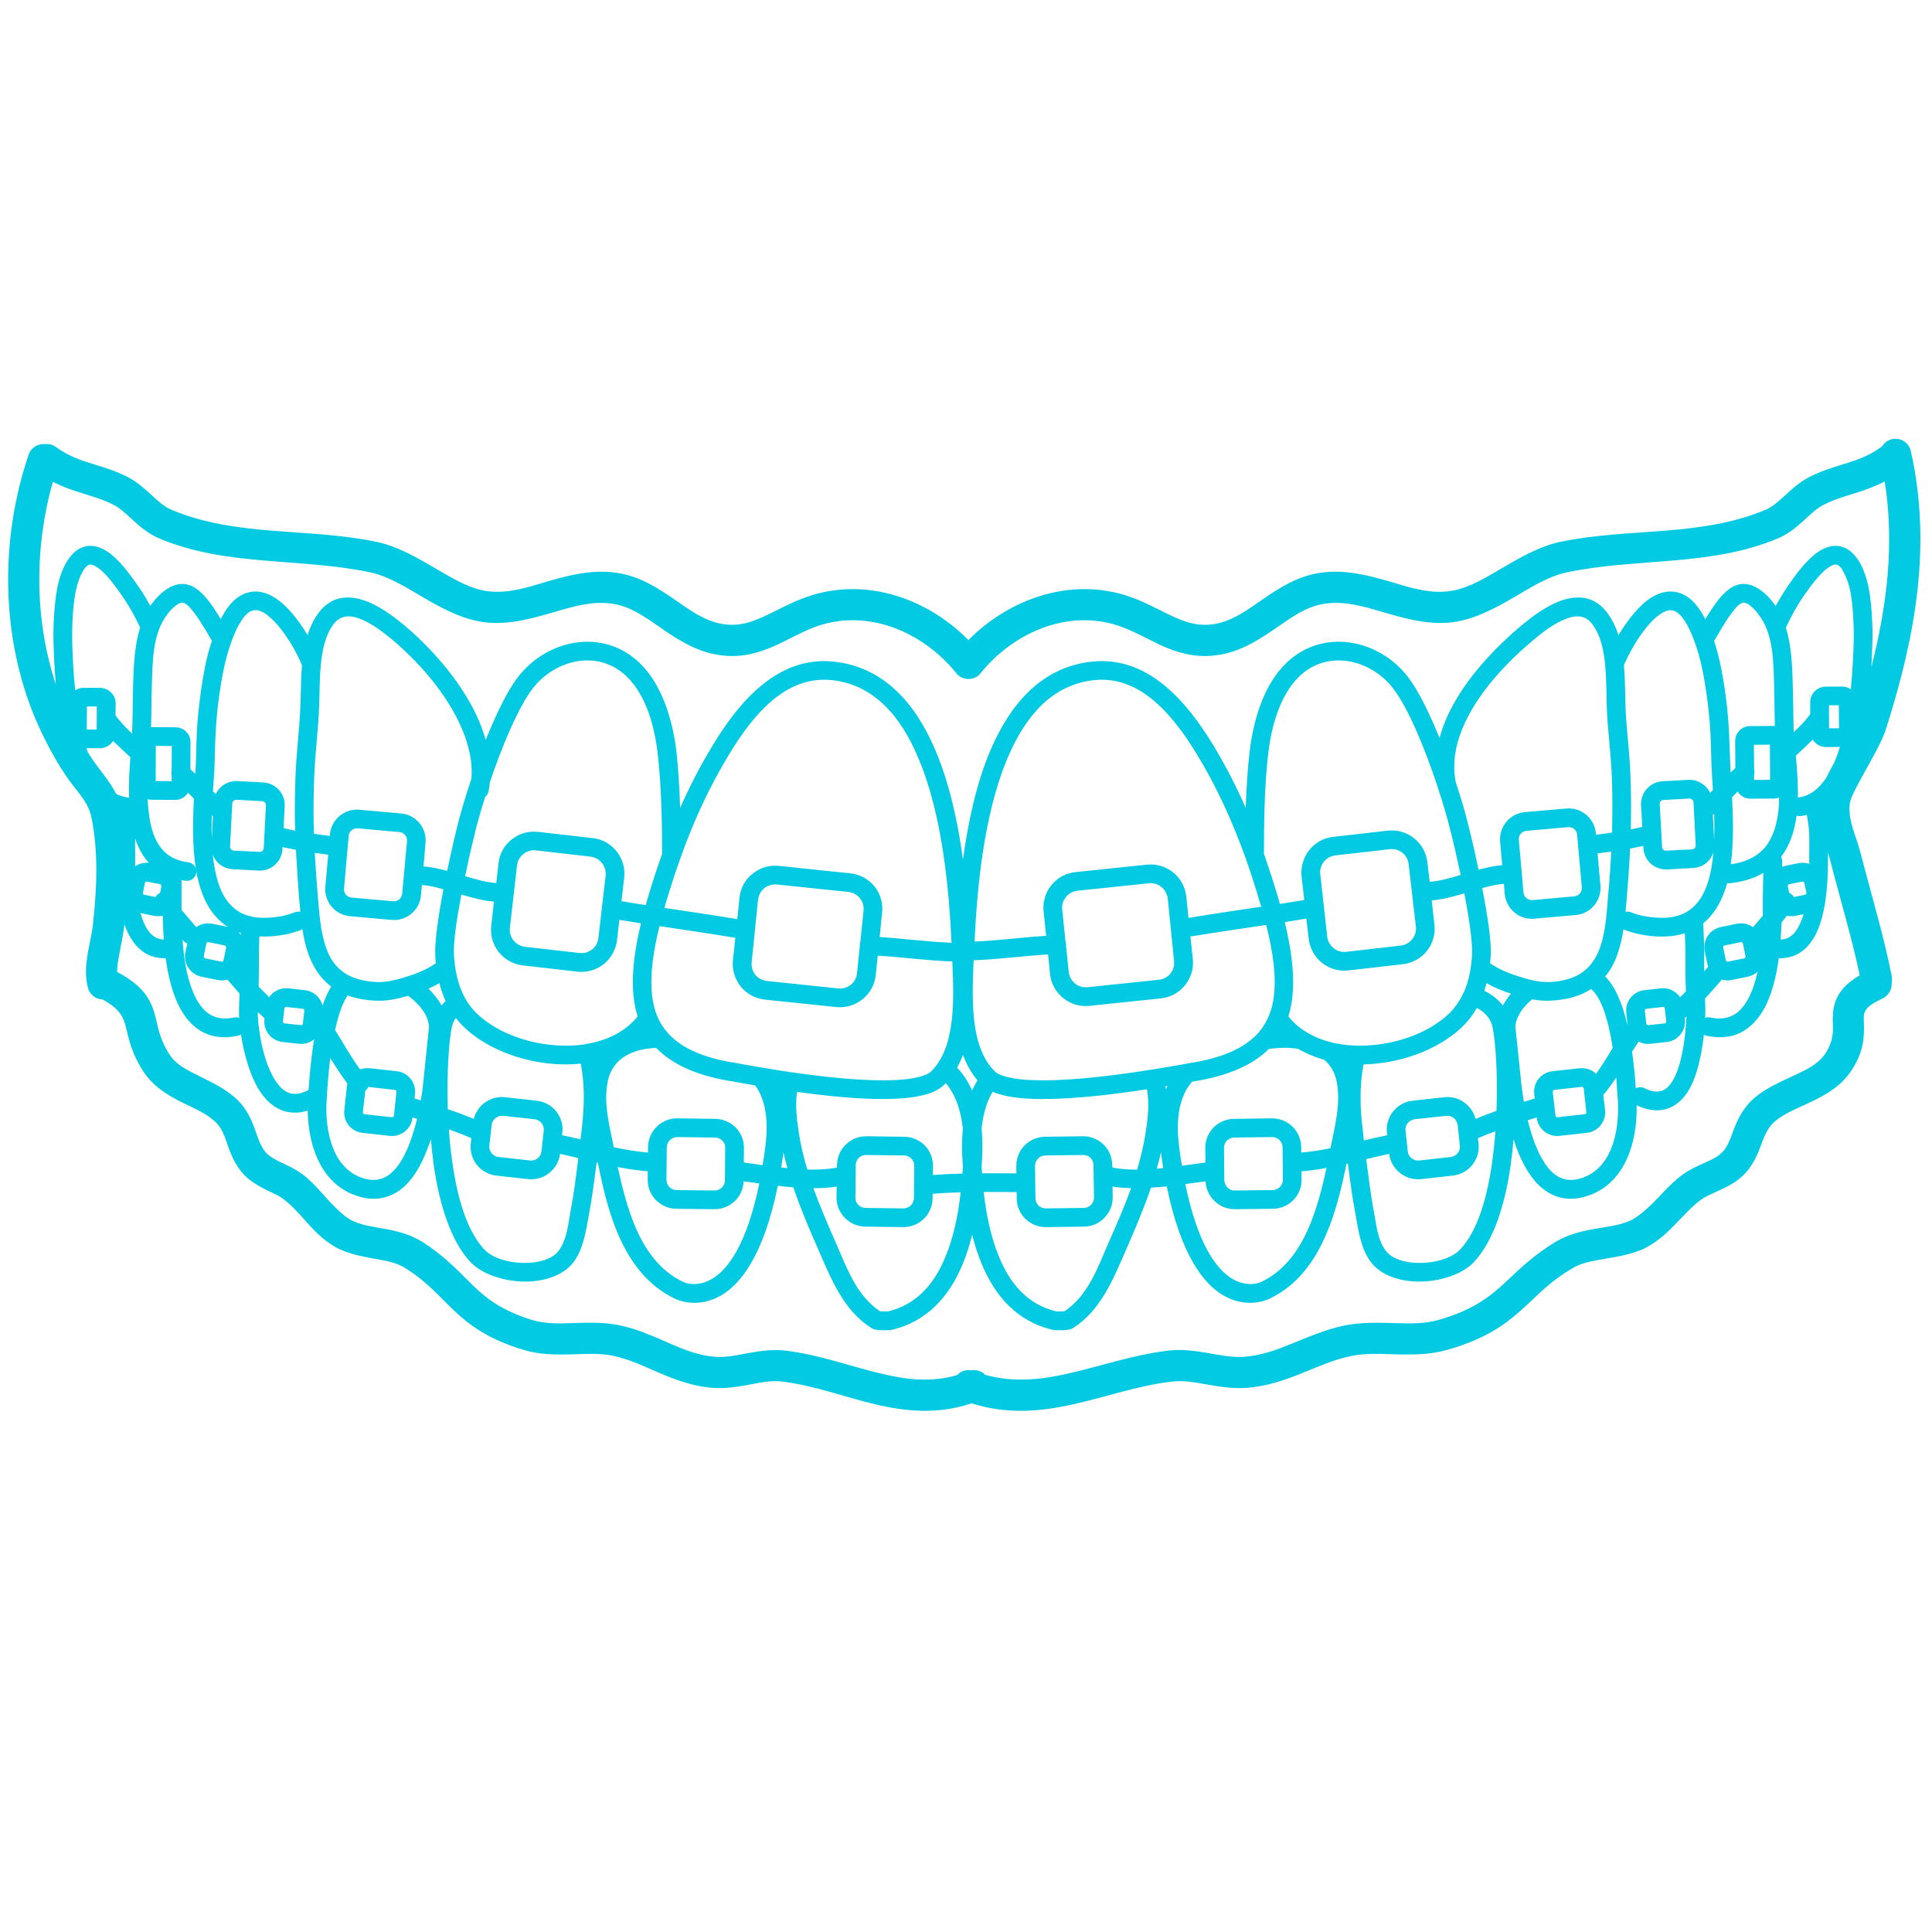 <svg xmlns="http://www.w3.org/2000/svg" xmlns:xlink="http://www.w3.org/1999/xlink" width="100" zoomAndPan="magnify" viewBox="0 0 75 75" height="100" preserveAspectRatio="xMidYMid meet" version="1.0"><path fill="#01cae2" d="M 3.977 38.797 C 3.723 38.789 3.492 38.617 3.418 38.359 C 3.324 38.023 3.316 37.633 3.375 37.23 C 3.434 36.762 3.57 36.273 3.609 35.883 C 3.758 34.523 3.828 33.066 3.547 31.719 C 3.465 31.332 3.273 31.062 3.07 30.793 C 2.891 30.555 2.691 30.32 2.512 30.043 C 2.074 29.379 1.68 28.621 1.367 27.887 C 0.02 24.68 0.004 20.902 1.113 17.648 C 1.199 17.383 1.461 17.223 1.727 17.242 C 1.879 17.223 2.031 17.254 2.168 17.352 C 2.711 17.746 3.207 17.887 3.707 18.043 C 4.113 18.168 4.523 18.297 4.961 18.52 C 5.328 18.711 5.633 18.988 5.941 19.27 C 6.152 19.465 6.367 19.664 6.637 19.781 C 9.176 20.859 11.965 20.477 14.621 21.035 C 15.473 21.215 16.254 21.684 17.035 22.141 C 17.684 22.52 18.32 22.895 19.027 22.961 C 19.785 23.031 20.5 22.797 21.219 22.582 C 22.094 22.328 22.984 22.098 23.926 22.234 C 24.809 22.359 25.516 22.809 26.211 23.289 C 26.758 23.668 27.297 24.074 27.98 24.211 C 28.664 24.348 29.203 24.145 29.742 23.891 C 30.191 23.68 30.637 23.43 31.141 23.238 C 33.449 22.336 35.945 23.172 37.594 24.848 C 39.254 23.172 41.75 22.336 44.059 23.238 C 44.555 23.43 45 23.68 45.449 23.891 C 45.988 24.145 46.527 24.348 47.219 24.211 C 47.898 24.074 48.434 23.668 48.988 23.289 C 49.676 22.809 50.383 22.359 51.266 22.234 C 52.207 22.098 53.098 22.328 53.973 22.582 C 54.691 22.797 55.406 23.031 56.164 22.961 C 56.875 22.895 57.516 22.52 58.16 22.141 C 58.938 21.684 59.727 21.215 60.57 21.035 C 63.227 20.477 66.02 20.859 68.559 19.781 C 68.824 19.664 69.035 19.465 69.254 19.27 C 69.559 18.988 69.863 18.711 70.234 18.52 C 70.668 18.297 71.078 18.168 71.488 18.043 C 71.984 17.887 72.488 17.746 73.027 17.352 C 73.039 17.344 73.055 17.336 73.066 17.328 C 73.145 17.191 73.281 17.086 73.449 17.047 C 73.773 16.973 74.102 17.18 74.176 17.504 C 75.004 21.18 74.352 24.719 73.219 28.281 C 73.047 28.836 72.574 29.609 72.203 30.301 C 72.012 30.656 71.836 30.977 71.805 31.211 C 71.73 31.855 72.066 32.484 72.223 33.094 C 72.625 34.68 73.121 36.285 73.438 37.898 C 73.457 37.984 73.449 38.074 73.434 38.16 C 73.449 38.402 73.32 38.641 73.09 38.754 C 72.699 38.941 72.488 39.082 72.402 39.258 C 72.32 39.43 72.359 39.605 72.359 39.805 C 72.363 40.301 72.344 40.875 71.836 41.609 C 71.453 42.176 70.848 42.523 70.211 42.82 C 69.727 43.047 69.219 43.238 68.844 43.586 C 68.523 43.891 68.43 44.309 68.273 44.684 C 68.113 45.078 67.902 45.441 67.555 45.73 C 67.293 45.953 66.988 46.102 66.672 46.242 C 66.453 46.344 66.227 46.434 66.031 46.574 C 65.438 47.012 65.027 47.621 64.441 48.074 C 64.227 48.242 63.996 48.398 63.742 48.508 C 63.238 48.719 62.711 48.797 62.184 48.887 C 61.781 48.957 61.375 49.027 61.012 49.25 C 60.297 49.676 59.848 50.113 59.41 50.531 C 58.645 51.25 57.895 51.914 56.18 52.402 C 55.512 52.594 54.832 52.594 54.156 52.574 C 53.586 52.559 53.016 52.523 52.449 52.641 C 51.785 52.773 51.191 53.047 50.574 53.293 C 49.875 53.578 49.16 53.828 48.348 53.879 C 47.809 53.914 47.285 53.82 46.766 53.73 C 46.348 53.656 45.934 53.582 45.492 53.633 C 44.164 53.789 42.914 54.238 41.66 54.516 C 40.375 54.801 39.09 54.914 37.715 54.477 C 36.418 54.914 35.191 54.801 33.977 54.516 C 32.797 54.238 31.629 53.789 30.375 53.633 C 29.973 53.582 29.586 53.656 29.203 53.73 C 28.707 53.82 28.211 53.914 27.699 53.879 C 26.926 53.828 26.25 53.574 25.578 53.289 C 25.008 53.043 24.449 52.773 23.828 52.637 C 23.301 52.523 22.766 52.559 22.238 52.574 C 21.594 52.594 20.945 52.594 20.312 52.398 C 18.949 51.988 18.227 51.445 17.605 50.855 C 17.062 50.344 16.609 49.781 15.758 49.242 C 15.414 49.023 15.043 48.953 14.672 48.887 C 14.176 48.797 13.672 48.715 13.195 48.5 C 12.953 48.391 12.727 48.23 12.523 48.062 C 11.977 47.613 11.594 47 11.027 46.566 C 10.848 46.426 10.641 46.336 10.43 46.238 C 10.141 46.094 9.848 45.941 9.594 45.719 C 9.27 45.43 9.07 45.066 8.918 44.672 C 8.77 44.297 8.688 43.875 8.383 43.574 C 8.035 43.23 7.559 43.039 7.109 42.816 C 6.5 42.516 5.938 42.168 5.566 41.594 C 5.129 40.926 5.02 40.406 4.906 39.953 C 4.809 39.52 4.695 39.191 3.977 38.797 Z M 2.051 18.703 C 1.332 21.234 1.332 24.051 2.168 26.57 C 2.137 26.23 2.121 25.922 2.105 25.676 C 2.082 25.176 2.062 24.676 2.082 24.176 C 2.105 23.699 2.145 23.219 2.238 22.75 C 2.293 22.488 2.375 22.23 2.492 21.992 C 2.723 21.516 3 21.297 3.273 21.223 C 3.566 21.141 3.871 21.215 4.168 21.414 C 4.609 21.699 5.031 22.277 5.324 22.695 C 5.516 22.965 5.684 23.238 5.832 23.523 C 5.855 23.484 5.887 23.445 5.918 23.406 C 6.074 23.199 6.316 22.945 6.59 22.801 C 6.824 22.676 7.078 22.629 7.332 22.707 C 7.543 22.77 7.77 22.941 7.98 23.184 C 8.195 23.43 8.395 23.746 8.57 24.031 C 8.617 23.941 8.668 23.852 8.719 23.762 C 9.008 23.297 9.332 23.074 9.645 22.996 C 9.977 22.91 10.32 22.988 10.648 23.191 C 11.133 23.484 11.594 24.082 11.941 24.656 C 12.031 24.355 12.164 24.074 12.344 23.824 C 12.832 23.141 13.496 23.086 14.16 23.316 C 14.715 23.508 15.266 23.922 15.656 24.242 C 16.676 25.09 17.824 26.352 18.484 27.738 C 18.637 28.062 18.762 28.391 18.855 28.723 C 19.254 27.742 19.691 26.812 20.121 26.266 C 21.25 24.816 23.406 24.367 24.828 25.734 C 25.727 26.598 26.125 28.012 26.262 29.203 C 26.336 29.898 26.379 30.633 26.402 31.363 C 26.777 30.527 27.191 29.707 27.684 28.906 C 28.688 27.25 30.195 25.453 32.363 25.684 C 34.285 25.883 35.535 27.281 36.316 29.133 C 36.863 30.422 37.188 31.934 37.383 33.371 C 37.578 31.934 37.898 30.422 38.445 29.133 C 39.234 27.281 40.477 25.883 42.398 25.684 C 44.574 25.453 46.074 27.25 47.086 28.906 C 47.57 29.707 47.992 30.527 48.359 31.363 C 48.383 30.633 48.426 29.898 48.508 29.203 C 48.645 28.012 49.035 26.598 49.938 25.734 C 51.359 24.367 53.52 24.816 54.648 26.266 C 55.059 26.797 55.492 27.695 55.883 28.648 C 55.977 28.293 56.113 27.941 56.285 27.598 C 56.945 26.273 58.094 25.086 59.109 24.242 C 59.504 23.922 60.047 23.508 60.602 23.316 C 61.266 23.086 61.93 23.141 62.418 23.824 C 62.598 24.074 62.73 24.355 62.828 24.656 C 63.176 24.082 63.637 23.484 64.113 23.191 C 64.441 22.988 64.789 22.91 65.121 22.996 C 65.438 23.074 65.758 23.297 66.043 23.762 C 66.102 23.852 66.148 23.945 66.199 24.035 C 66.375 23.75 66.574 23.434 66.785 23.191 C 66.996 22.945 67.223 22.77 67.434 22.707 C 67.684 22.629 67.945 22.676 68.18 22.805 C 68.453 22.949 68.695 23.207 68.852 23.414 C 68.875 23.449 68.906 23.488 68.93 23.527 C 69.086 23.242 69.254 22.965 69.441 22.695 C 69.73 22.277 70.16 21.699 70.594 21.414 C 70.895 21.215 71.203 21.141 71.496 21.223 C 71.762 21.297 72.047 21.516 72.277 21.992 C 72.391 22.23 72.469 22.488 72.527 22.75 C 72.625 23.219 72.66 23.699 72.68 24.176 C 72.707 24.676 72.68 25.176 72.656 25.676 C 72.656 25.75 72.648 25.824 72.645 25.906 C 73.25 23.523 73.551 21.137 73.164 18.688 C 72.812 18.875 72.469 19 72.129 19.109 C 71.695 19.25 71.254 19.359 70.789 19.598 C 70.516 19.738 70.297 19.957 70.074 20.16 C 69.758 20.449 69.43 20.727 69.031 20.895 C 66.418 22.004 63.555 21.645 60.824 22.219 C 60.098 22.375 59.441 22.797 58.77 23.188 C 57.969 23.656 57.156 24.082 56.273 24.168 C 55.367 24.25 54.5 24 53.629 23.746 C 52.922 23.539 52.203 23.324 51.438 23.434 C 50.75 23.531 50.215 23.91 49.676 24.285 C 48.988 24.758 48.305 25.227 47.453 25.398 C 46.629 25.562 45.945 25.414 45.285 25.145 C 44.742 24.918 44.219 24.598 43.617 24.363 C 41.582 23.57 39.379 24.512 38.074 26.125 C 38.062 26.145 38.043 26.164 38.023 26.184 C 37.98 26.227 37.938 26.262 37.883 26.289 C 37.793 26.336 37.695 26.359 37.594 26.359 C 37.496 26.359 37.402 26.336 37.309 26.289 C 37.262 26.262 37.211 26.227 37.168 26.184 C 37.148 26.164 37.137 26.145 37.117 26.125 C 35.812 24.512 33.617 23.57 31.574 24.363 C 30.977 24.598 30.449 24.918 29.906 25.145 C 29.254 25.414 28.57 25.562 27.742 25.398 C 26.895 25.227 26.203 24.758 25.523 24.285 C 24.98 23.91 24.441 23.531 23.758 23.434 C 22.988 23.324 22.273 23.539 21.562 23.746 C 20.691 24 19.828 24.25 18.918 24.168 C 18.035 24.082 17.223 23.656 16.422 23.188 C 15.758 22.797 15.098 22.375 14.375 22.219 C 11.641 21.645 8.773 22.004 6.168 20.895 C 5.762 20.727 5.441 20.449 5.125 20.16 C 4.898 19.957 4.684 19.738 4.41 19.598 C 3.938 19.359 3.504 19.25 3.07 19.109 C 2.734 19.004 2.398 18.883 2.051 18.703 Z M 4.832 35.879 C 4.824 35.926 4.82 35.969 4.812 36.016 C 4.777 36.352 4.676 36.762 4.609 37.172 C 4.57 37.363 4.547 37.555 4.547 37.73 C 5.57 38.281 5.836 38.789 6.004 39.355 C 6.129 39.777 6.148 40.266 6.582 40.938 C 6.832 41.324 7.242 41.527 7.648 41.73 C 8.215 42.012 8.797 42.281 9.234 42.715 C 9.543 43.02 9.73 43.387 9.871 43.773 C 10.016 44.145 10.098 44.543 10.398 44.816 C 10.562 44.961 10.762 45.051 10.953 45.145 C 11.238 45.277 11.523 45.414 11.773 45.609 C 12.344 46.051 12.742 46.668 13.293 47.125 C 13.418 47.23 13.547 47.332 13.695 47.398 C 14.074 47.57 14.484 47.621 14.887 47.695 C 15.414 47.789 15.93 47.914 16.41 48.219 C 17.16 48.699 17.645 49.191 18.117 49.66 C 18.719 50.266 19.309 50.828 20.66 51.242 C 21.172 51.395 21.688 51.383 22.199 51.363 C 22.828 51.344 23.453 51.32 24.082 51.453 C 24.781 51.605 25.418 51.898 26.055 52.176 C 26.598 52.41 27.148 52.629 27.773 52.672 C 28.191 52.699 28.582 52.613 28.98 52.539 C 29.488 52.445 29.996 52.367 30.523 52.434 C 31.824 52.594 33.031 53.051 34.258 53.336 C 35.199 53.559 36.148 53.672 37.148 53.383 C 37.293 53.23 37.504 53.16 37.707 53.195 C 37.906 53.16 38.109 53.227 38.246 53.371 C 39.34 53.676 40.371 53.562 41.402 53.336 C 42.691 53.047 43.977 52.594 45.355 52.43 C 45.906 52.367 46.441 52.445 46.977 52.539 C 47.402 52.613 47.832 52.699 48.273 52.672 C 48.949 52.629 49.539 52.406 50.121 52.172 C 50.805 51.898 51.469 51.602 52.207 51.453 C 52.867 51.32 53.531 51.348 54.195 51.363 C 54.746 51.383 55.301 51.395 55.852 51.238 C 57.297 50.824 57.93 50.258 58.578 49.648 C 59.078 49.18 59.59 48.691 60.383 48.211 C 60.887 47.91 61.434 47.785 61.984 47.691 C 62.414 47.621 62.855 47.566 63.266 47.395 C 63.426 47.324 63.566 47.219 63.699 47.117 C 64.293 46.66 64.711 46.039 65.32 45.598 C 65.578 45.406 65.879 45.273 66.18 45.137 C 66.391 45.043 66.602 44.953 66.777 44.805 C 67.102 44.531 67.188 44.133 67.336 43.762 C 67.496 43.375 67.691 43.008 68.02 42.699 C 68.477 42.27 69.098 42.004 69.695 41.727 C 70.137 41.52 70.57 41.312 70.844 40.922 C 71.246 40.328 71.141 39.891 71.148 39.516 C 71.152 39.238 71.191 38.98 71.316 38.727 C 71.453 38.445 71.699 38.152 72.195 37.859 C 71.879 36.363 71.422 34.867 71.047 33.391 C 71.016 33.293 70.992 33.188 70.961 33.086 C 70.961 33.172 70.961 33.258 70.961 33.344 C 70.961 33.953 70.941 35.168 70.594 36.031 C 70.316 36.73 69.832 37.215 69.066 37.199 C 69.062 37.199 69.055 37.199 69.051 37.199 C 68.957 37.918 68.77 38.68 68.43 39.25 C 67.98 39.984 67.297 40.434 66.25 40.207 C 66.211 40.199 66.176 40.188 66.145 40.168 C 66.062 40.887 65.895 41.789 65.523 42.375 C 65.312 42.703 65.047 42.938 64.711 43.043 C 64.395 43.145 64.004 43.129 63.535 42.906 C 63.566 44.375 63.059 46.055 61.477 46.469 C 60.906 46.621 60.359 46.516 59.895 46.148 C 59.465 45.809 59.129 45.242 58.883 44.594 C 58.836 44.469 58.793 44.348 58.758 44.219 C 58.727 44.555 58.688 44.891 58.645 45.219 C 58.43 46.75 57.98 48.188 57.211 49 C 56.715 49.527 55.672 49.828 54.746 49.734 C 54.094 49.668 53.512 49.41 53.195 48.961 C 52.809 48.434 52.73 47.723 52.613 47.102 C 52.52 46.625 52.414 45.867 52.324 45.168 C 52.309 45.172 52.289 45.176 52.27 45.18 C 52.09 46.062 51.867 47.02 51.496 47.883 C 51.035 48.977 50.348 49.918 49.258 50.426 C 49.203 50.449 48.41 50.832 47.473 50.277 C 46.727 49.836 45.84 48.727 45.293 46.055 C 45.09 46.074 44.883 46.094 44.68 46.105 C 44.398 46.934 44.051 47.738 43.711 48.523 C 43.219 49.637 42.746 50.855 41.668 51.547 C 41.625 51.578 41.543 51.609 41.438 51.625 C 41.266 51.652 40.949 51.637 40.949 51.637 C 40.93 51.637 40.91 51.633 40.887 51.629 C 39.488 51.309 38.633 50.32 38.117 49.082 C 37.961 48.715 37.836 48.328 37.738 47.93 C 37.645 48.328 37.52 48.715 37.367 49.082 C 36.852 50.32 35.992 51.309 34.598 51.629 C 34.574 51.633 34.555 51.637 34.527 51.637 C 34.527 51.637 34.219 51.652 34.039 51.625 C 33.938 51.609 33.859 51.578 33.816 51.547 C 32.734 50.855 32.262 49.637 31.773 48.523 C 31.426 47.734 31.078 46.922 30.797 46.094 C 30.598 46.078 30.395 46.055 30.195 46.031 C 29.648 48.723 28.758 49.832 28.012 50.277 C 27.074 50.832 26.273 50.449 26.223 50.426 C 25.137 49.918 24.449 48.977 23.98 47.883 C 23.609 47.004 23.387 46.027 23.207 45.137 C 23.188 45.133 23.176 45.129 23.164 45.125 C 23.07 45.836 22.965 46.617 22.871 47.102 C 22.754 47.723 22.668 48.434 22.289 48.961 C 21.973 49.41 21.387 49.668 20.734 49.734 C 19.812 49.828 18.77 49.527 18.27 49 C 17.5 48.188 17.055 46.75 16.836 45.219 C 16.793 44.891 16.758 44.555 16.727 44.219 C 16.688 44.348 16.645 44.469 16.594 44.594 C 16.352 45.242 16.02 45.809 15.59 46.148 C 15.125 46.516 14.578 46.621 14.008 46.469 C 12.5 46.074 11.965 44.527 11.945 43.113 C 11.598 43.223 11.293 43.211 11.02 43.129 C 10.68 43.02 10.387 42.781 10.152 42.453 C 9.711 41.84 9.469 40.895 9.355 40.156 C 9.32 40.18 9.277 40.199 9.234 40.207 C 8.18 40.434 7.496 39.984 7.055 39.25 C 6.715 38.68 6.527 37.918 6.434 37.199 C 6.426 37.199 6.422 37.199 6.414 37.199 C 5.652 37.215 5.168 36.73 4.887 36.031 C 4.871 35.984 4.852 35.934 4.832 35.879 Z M 5.441 24.363 C 5.234 23.922 5.008 23.508 4.727 23.113 C 4.527 22.82 4.254 22.441 3.965 22.172 C 3.859 22.074 3.746 21.992 3.633 21.945 C 3.578 21.922 3.516 21.906 3.461 21.926 C 3.344 21.965 3.25 22.094 3.145 22.309 C 3.059 22.496 2.996 22.695 2.953 22.898 C 2.859 23.328 2.828 23.77 2.809 24.207 C 2.789 24.688 2.809 25.164 2.832 25.645 C 2.844 25.945 2.871 26.352 2.922 26.801 C 3.02 26.734 3.137 26.695 3.262 26.699 L 3.883 26.703 C 4.043 26.703 4.199 26.77 4.312 26.883 C 4.43 26.996 4.492 27.152 4.492 27.312 L 4.484 27.77 C 4.672 28.031 4.895 28.258 5.125 28.473 C 5.129 28.371 5.137 28.277 5.137 28.188 C 5.156 27.645 5.148 27.102 5.168 26.559 C 5.191 25.848 5.219 25.066 5.441 24.363 Z M 8.227 24.875 C 8.066 24.609 7.832 24.184 7.574 23.836 C 7.422 23.633 7.277 23.449 7.121 23.402 C 7.031 23.375 6.938 23.43 6.855 23.488 C 6.707 23.59 6.582 23.73 6.496 23.844 C 5.918 24.605 5.926 25.668 5.895 26.578 C 5.875 27.121 5.883 27.664 5.863 28.207 C 5.863 28.215 5.863 28.223 5.863 28.23 C 5.883 28.227 5.895 28.227 5.914 28.227 L 6.82 28.234 C 7.141 28.234 7.402 28.5 7.395 28.82 L 7.391 29.863 C 7.457 29.922 7.52 29.98 7.582 30.039 C 7.59 29.926 7.594 29.812 7.602 29.703 C 7.621 29.141 7.625 28.574 7.668 28.012 C 7.727 27.293 7.824 26.578 7.961 25.871 C 8.027 25.535 8.117 25.199 8.227 24.875 Z M 11.723 25.824 C 11.512 25.312 11.07 24.52 10.562 24.039 C 10.32 23.812 10.078 23.637 9.816 23.699 C 9.648 23.742 9.492 23.891 9.34 24.145 C 9.207 24.352 9.109 24.574 9.023 24.801 C 8.875 25.195 8.762 25.602 8.676 26.016 C 8.539 26.691 8.445 27.379 8.395 28.066 C 8.352 28.621 8.344 29.18 8.328 29.734 C 8.316 30.027 8.289 30.363 8.266 30.723 C 8.301 30.758 8.34 30.793 8.375 30.824 C 8.426 30.719 8.496 30.625 8.582 30.547 C 8.754 30.391 8.98 30.309 9.215 30.32 L 10.219 30.375 C 10.457 30.387 10.672 30.492 10.828 30.664 C 10.984 30.836 11.062 31.062 11.051 31.297 L 11.008 32.145 C 11.156 32.184 11.305 32.215 11.457 32.246 C 11.457 32.152 11.457 32.059 11.449 31.965 C 11.438 31.344 11.449 30.719 11.473 30.102 C 11.504 29.27 11.609 28.445 11.652 27.617 C 11.684 27.078 11.672 26.445 11.723 25.824 Z M 18.301 30.23 C 18.359 29.5 18.16 28.758 17.824 28.051 C 17.215 26.762 16.137 25.59 15.191 24.801 C 14.855 24.527 14.398 24.168 13.926 24.004 C 13.566 23.875 13.199 23.879 12.934 24.25 C 12.621 24.68 12.512 25.238 12.453 25.812 C 12.395 26.445 12.41 27.102 12.379 27.656 C 12.336 28.48 12.23 29.301 12.199 30.129 C 12.176 30.734 12.164 31.344 12.176 31.949 C 12.184 32.09 12.184 32.23 12.188 32.367 C 12.395 32.398 12.598 32.426 12.801 32.453 L 12.809 32.387 C 12.863 31.809 13.375 31.383 13.949 31.434 L 15.566 31.578 C 16.148 31.629 16.57 32.137 16.52 32.715 L 16.441 33.633 C 16.73 33.656 17.043 33.723 17.359 33.809 C 17.52 33.039 17.688 32.324 17.805 31.863 C 17.918 31.434 18.09 30.859 18.301 30.23 Z M 25.703 33.148 C 25.703 31.898 25.676 30.527 25.535 29.285 C 25.418 28.25 25.105 27.008 24.324 26.258 C 23.227 25.199 21.566 25.594 20.691 26.711 C 20.102 27.473 19.469 29.027 19.016 30.367 C 19.004 30.484 18.992 30.602 18.965 30.723 C 18.949 30.812 18.898 30.887 18.832 30.938 C 18.699 31.359 18.59 31.742 18.508 32.043 C 18.391 32.508 18.215 33.238 18.055 34.012 C 18.477 34.137 18.887 34.258 19.266 34.277 L 19.352 33.516 C 19.391 33.148 19.574 32.812 19.867 32.586 C 20.152 32.355 20.523 32.25 20.891 32.293 L 23.008 32.535 C 23.375 32.574 23.711 32.762 23.938 33.051 C 24.168 33.34 24.273 33.707 24.23 34.074 L 24.125 34.984 C 24.441 35.035 24.754 35.086 25.07 35.137 C 25.094 35.043 25.117 34.949 25.148 34.855 C 25.316 34.277 25.504 33.711 25.703 33.148 Z M 36.938 36.598 C 36.844 34.613 36.602 31.664 35.645 29.418 C 34.977 27.824 33.938 26.578 32.289 26.402 C 31.383 26.309 30.625 26.652 29.984 27.188 C 29.301 27.762 28.75 28.543 28.305 29.285 C 27.516 30.578 26.906 31.922 26.41 33.324 C 26.402 33.332 26.402 33.336 26.402 33.344 C 26.199 33.906 26.02 34.48 25.844 35.062 C 25.824 35.125 25.809 35.184 25.797 35.246 C 26.738 35.387 27.684 35.523 28.621 35.68 L 28.707 34.852 C 28.742 34.484 28.922 34.148 29.215 33.918 C 29.5 33.684 29.867 33.574 30.234 33.613 L 33.008 33.902 C 33.375 33.941 33.711 34.121 33.945 34.406 C 34.176 34.695 34.285 35.062 34.242 35.43 L 34.148 36.375 C 35.074 36.434 36.008 36.562 36.938 36.598 Z M 48.359 33.324 C 47.855 31.922 47.254 30.578 46.465 29.285 C 46.012 28.543 45.461 27.762 44.777 27.188 C 44.137 26.652 43.383 26.309 42.477 26.402 C 40.824 26.578 39.793 27.824 39.117 29.418 C 38.172 31.648 37.926 34.566 37.832 36.551 C 38.762 36.512 39.68 36.387 40.613 36.328 L 40.512 35.379 C 40.477 35.016 40.582 34.648 40.816 34.359 C 41.047 34.074 41.383 33.895 41.75 33.855 L 44.523 33.566 C 44.891 33.527 45.262 33.637 45.547 33.871 C 45.832 34.102 46.012 34.441 46.051 34.805 L 46.137 35.633 C 47.074 35.477 48.02 35.34 48.961 35.199 C 48.949 35.152 48.938 35.109 48.918 35.062 C 48.75 34.48 48.562 33.906 48.367 33.344 C 48.359 33.336 48.359 33.332 48.359 33.324 Z M 55.801 30.523 C 55.344 29.148 54.691 27.504 54.07 26.711 C 53.203 25.594 51.539 25.199 50.438 26.258 C 49.664 27.008 49.348 28.25 49.227 29.285 C 49.086 30.527 49.066 31.898 49.066 33.148 C 49.266 33.711 49.445 34.277 49.621 34.855 C 49.637 34.934 49.664 35.012 49.684 35.09 C 50 35.039 50.316 34.992 50.633 34.938 L 50.527 34.027 C 50.488 33.66 50.594 33.293 50.824 33.004 C 51.047 32.715 51.383 32.527 51.75 32.488 L 53.871 32.246 C 54.238 32.203 54.605 32.309 54.891 32.539 C 55.18 32.766 55.367 33.102 55.41 33.469 L 55.5 34.23 C 55.871 34.211 56.281 34.09 56.703 33.965 C 56.539 33.207 56.375 32.496 56.254 32.043 C 56.156 31.66 56.008 31.148 55.82 30.59 C 55.816 30.57 55.801 30.547 55.801 30.523 Z M 63.039 25.824 C 63.098 26.445 63.082 27.078 63.109 27.617 C 63.152 28.445 63.266 29.27 63.293 30.102 C 63.32 30.719 63.324 31.344 63.312 31.965 C 63.312 32.043 63.312 32.121 63.309 32.199 C 63.457 32.168 63.605 32.133 63.754 32.098 L 63.703 31.25 C 63.699 31.016 63.773 30.789 63.934 30.617 C 64.09 30.445 64.305 30.34 64.535 30.328 L 65.543 30.273 C 65.777 30.262 66 30.344 66.176 30.5 C 66.262 30.578 66.336 30.672 66.387 30.777 C 66.422 30.742 66.461 30.707 66.496 30.672 C 66.473 30.332 66.453 30.016 66.441 29.734 C 66.418 29.18 66.418 28.621 66.375 28.066 C 66.316 27.379 66.227 26.691 66.09 26.016 C 66.008 25.602 65.895 25.195 65.742 24.801 C 65.652 24.574 65.555 24.352 65.43 24.145 C 65.242 23.852 65.07 23.699 64.871 23.688 C 64.723 23.684 64.578 23.75 64.441 23.848 C 64.25 23.973 64.078 24.156 63.91 24.363 C 63.523 24.832 63.215 25.418 63.039 25.824 Z M 62.582 32.32 C 62.582 32.195 62.586 32.074 62.586 31.949 C 62.598 31.344 62.594 30.734 62.57 30.129 C 62.539 29.301 62.426 28.48 62.383 27.656 C 62.359 27.102 62.371 26.445 62.312 25.812 C 62.258 25.238 62.141 24.68 61.828 24.25 C 61.57 23.879 61.195 23.875 60.844 24.004 C 60.371 24.168 59.906 24.527 59.578 24.801 C 58.625 25.59 57.547 26.688 56.934 27.922 C 56.547 28.699 56.348 29.527 56.512 30.363 C 56.703 30.941 56.859 31.465 56.957 31.863 C 57.074 32.312 57.242 33.012 57.398 33.762 C 57.715 33.676 58.023 33.609 58.316 33.586 L 58.234 32.668 C 58.188 32.09 58.613 31.582 59.191 31.527 L 60.805 31.387 C 61.383 31.336 61.898 31.762 61.949 32.34 L 61.953 32.406 C 62.16 32.379 62.371 32.352 62.582 32.32 Z M 66.543 24.883 C 66.648 25.207 66.734 25.539 66.801 25.871 C 66.945 26.578 67.043 27.293 67.094 28.012 C 67.137 28.574 67.145 29.141 67.168 29.703 C 67.176 29.797 67.176 29.891 67.18 29.988 C 67.242 29.93 67.305 29.871 67.367 29.816 L 67.359 28.773 C 67.355 28.453 67.613 28.188 67.938 28.188 L 68.844 28.18 C 68.863 28.18 68.883 28.18 68.898 28.184 C 68.887 27.66 68.887 27.137 68.871 26.613 C 68.844 25.691 68.852 24.617 68.266 23.852 C 68.18 23.734 68.055 23.59 67.914 23.488 C 67.828 23.43 67.738 23.375 67.641 23.402 C 67.484 23.449 67.344 23.637 67.191 23.84 C 66.938 24.188 66.703 24.617 66.543 24.883 Z M 69.328 24.367 C 69.547 25.082 69.578 25.875 69.594 26.594 C 69.613 27.141 69.613 27.691 69.625 28.238 C 69.625 28.297 69.633 28.359 69.633 28.422 C 69.867 28.207 70.086 27.984 70.273 27.723 L 70.273 27.266 C 70.266 27.105 70.336 26.949 70.445 26.836 C 70.559 26.723 70.711 26.656 70.875 26.656 L 71.496 26.652 C 71.625 26.648 71.75 26.688 71.848 26.762 C 71.891 26.328 71.918 25.938 71.93 25.645 C 71.953 25.164 71.98 24.688 71.953 24.207 C 71.938 23.77 71.906 23.328 71.816 22.898 C 71.773 22.695 71.711 22.496 71.617 22.309 C 71.508 22.07 71.414 21.938 71.277 21.918 C 71.191 21.906 71.105 21.949 71.016 22.008 C 70.867 22.098 70.73 22.23 70.602 22.379 C 70.383 22.617 70.191 22.891 70.035 23.113 C 69.758 23.508 69.535 23.922 69.328 24.363 C 69.328 24.367 69.328 24.367 69.328 24.367 Z M 3.355 29.043 C 3.375 29.094 3.387 29.145 3.406 29.195 C 3.441 29.258 3.484 29.32 3.523 29.379 C 3.863 29.906 4.25 30.297 4.508 30.816 C 4.641 30.887 4.789 30.938 4.949 30.957 C 4.977 30.961 4.992 30.965 5.012 30.969 C 4.992 30.438 5.023 29.895 5.062 29.395 C 4.84 29.184 4.609 28.98 4.387 28.762 C 4.359 28.801 4.336 28.84 4.297 28.871 C 4.188 28.984 4.031 29.047 3.871 29.047 Z M 5.246 32.547 C 5.242 32.816 5.246 33.082 5.246 33.348 C 5.246 33.43 5.246 33.523 5.246 33.629 C 5.402 33.527 5.582 33.477 5.777 33.496 C 5.539 33.234 5.367 32.91 5.246 32.547 Z M 5.453 35.445 C 5.484 35.555 5.52 35.66 5.559 35.762 C 5.715 36.148 5.949 36.461 6.359 36.473 C 6.34 36.254 6.336 36.051 6.328 35.871 C 6.328 35.773 6.32 35.672 6.32 35.574 C 6.316 35.562 6.309 35.555 6.305 35.547 C 6.191 35.57 6.078 35.574 5.961 35.551 L 5.461 35.445 C 5.461 35.445 5.453 35.445 5.453 35.445 Z M 69.125 36.473 C 69.535 36.461 69.762 36.148 69.918 35.762 C 69.957 35.676 69.988 35.582 70.016 35.488 L 69.707 35.551 C 69.594 35.574 69.477 35.57 69.371 35.547 C 69.297 35.637 69.23 35.727 69.156 35.816 C 69.156 35.832 69.156 35.852 69.156 35.871 C 69.148 36.051 69.141 36.254 69.125 36.473 Z M 70.234 33.535 C 70.234 33.469 70.234 33.406 70.234 33.348 C 70.234 33.047 70.242 32.746 70.234 32.441 C 70.23 32.168 70.191 31.902 70.141 31.633 C 70.066 31.652 69.988 31.668 69.898 31.68 C 69.844 31.684 69.793 31.68 69.746 31.664 C 69.738 31.68 69.738 31.695 69.738 31.711 C 69.652 32.293 69.473 32.832 69.141 33.266 C 69.168 33.316 69.188 33.375 69.188 33.434 C 69.188 33.508 69.18 33.578 69.18 33.652 C 69.223 33.637 69.266 33.621 69.309 33.613 L 69.812 33.508 C 69.961 33.48 70.105 33.492 70.234 33.535 Z M 66.195 39.516 C 66.254 39.488 66.332 39.484 66.398 39.5 C 66.738 39.57 67.02 39.539 67.25 39.426 C 67.613 39.246 67.844 38.875 68.02 38.438 C 68.105 38.215 68.176 37.969 68.23 37.723 C 68.125 37.816 68 37.883 67.852 37.914 L 67.223 38.043 C 67.086 38.07 66.965 38.062 66.84 38.027 C 66.629 38.277 66.41 38.523 66.188 38.766 C 66.199 39 66.207 39.238 66.195 39.477 C 66.195 39.488 66.195 39.5 66.195 39.516 Z M 63.5 42.25 C 63.598 42.195 63.723 42.188 63.836 42.242 C 64.094 42.371 64.312 42.406 64.492 42.352 C 64.777 42.262 64.953 41.969 65.09 41.629 C 65.367 40.926 65.441 39.988 65.469 39.461 C 65.453 39.477 65.438 39.492 65.418 39.508 C 65.41 39.512 65.406 39.516 65.406 39.52 L 65.41 39.57 C 65.453 40.008 65.145 40.402 64.703 40.449 L 64.066 40.52 C 63.902 40.539 63.746 40.504 63.613 40.434 C 63.523 40.566 63.445 40.695 63.355 40.828 C 63.43 41.344 63.477 41.84 63.5 42.25 Z M 59.305 43.488 C 59.379 43.777 59.465 44.062 59.562 44.336 C 59.758 44.852 60.004 45.309 60.34 45.578 C 60.621 45.797 60.949 45.855 61.289 45.766 C 61.918 45.602 62.301 45.16 62.531 44.625 C 62.781 44.035 62.84 43.336 62.805 42.711 C 62.785 42.469 62.766 42.168 62.742 41.828 C 62.586 42.062 62.426 42.289 62.238 42.508 L 62.309 43.098 C 62.352 43.535 62.039 43.93 61.602 43.977 L 60.539 44.094 C 60.105 44.141 59.707 43.828 59.656 43.391 L 59.656 43.379 C 59.539 43.414 59.422 43.449 59.305 43.488 Z M 53.035 45 C 53.125 45.703 53.23 46.484 53.32 46.965 C 53.426 47.488 53.461 48.094 53.785 48.539 C 53.996 48.832 54.395 48.969 54.82 49.012 C 55.512 49.082 56.312 48.898 56.684 48.504 C 57.367 47.777 57.734 46.484 57.926 45.117 C 57.98 44.719 58.023 44.312 58.055 43.914 C 57.824 43.996 57.598 44.086 57.371 44.184 L 57.398 44.395 C 57.43 44.691 57.34 44.988 57.156 45.223 C 56.969 45.453 56.695 45.605 56.398 45.637 L 55.168 45.773 C 54.879 45.805 54.578 45.719 54.344 45.531 C 54.113 45.348 53.965 45.086 53.926 44.793 C 53.629 44.855 53.332 44.926 53.035 45 Z M 46.012 45.965 C 46.98 50.633 48.875 49.805 48.957 49.766 C 49.867 49.336 50.438 48.523 50.828 47.602 C 51.133 46.879 51.332 46.09 51.496 45.34 C 51.172 45.398 50.848 45.445 50.527 45.469 L 50.527 45.785 C 50.531 46.082 50.422 46.371 50.211 46.586 C 50 46.797 49.711 46.922 49.414 46.926 L 47.945 46.941 C 47.645 46.945 47.355 46.832 47.145 46.621 C 46.938 46.422 46.812 46.148 46.801 45.859 C 46.555 45.895 46.285 45.93 46.012 45.965 Z M 44.906 45.367 C 44.996 45.359 45.074 45.352 45.156 45.344 C 45.125 45.145 45.094 44.941 45.07 44.734 C 45.02 44.945 44.969 45.156 44.906 45.367 Z M 38.184 46.273 C 38.285 47.129 38.457 48.02 38.789 48.805 C 39.203 49.812 39.879 50.641 41.008 50.91 L 41.32 50.906 C 42.246 50.289 42.617 49.199 43.039 48.23 C 43.344 47.547 43.648 46.844 43.91 46.125 C 43.66 46.117 43.418 46.102 43.188 46.062 L 43.195 46.48 C 43.195 46.777 43.082 47.066 42.871 47.277 C 42.668 47.492 42.383 47.613 42.082 47.617 L 40.605 47.637 C 40.309 47.641 40.023 47.523 39.805 47.316 C 39.594 47.109 39.469 46.824 39.469 46.523 L 39.465 46.277 C 39.043 46.273 38.613 46.27 38.184 46.273 Z M 31.574 46.125 C 31.836 46.844 32.141 47.547 32.441 48.23 C 32.867 49.199 33.238 50.289 34.164 50.906 C 34.23 50.906 34.473 50.91 34.473 50.91 C 35.602 50.641 36.281 49.812 36.695 48.805 C 37.023 48.023 37.199 47.141 37.293 46.285 C 36.93 46.297 36.566 46.312 36.203 46.344 L 36.203 46.523 C 36.199 46.824 36.074 47.109 35.863 47.316 C 35.645 47.523 35.359 47.641 35.062 47.637 L 33.59 47.617 C 33.293 47.613 33.008 47.492 32.797 47.277 C 32.586 47.066 32.473 46.777 32.473 46.48 L 32.48 46.062 C 32.195 46.109 31.891 46.129 31.574 46.125 Z M 30.328 45.324 C 30.406 45.332 30.488 45.34 30.57 45.348 C 30.512 45.145 30.457 44.941 30.414 44.734 C 30.387 44.934 30.359 45.133 30.328 45.324 Z M 23.98 45.305 C 24.145 46.062 24.344 46.867 24.652 47.602 C 25.043 48.523 25.613 49.336 26.527 49.766 C 26.609 49.805 28.508 50.637 29.477 45.941 C 29.266 45.914 29.066 45.887 28.867 45.859 C 28.855 46.148 28.738 46.422 28.527 46.621 C 28.316 46.832 28.023 46.945 27.727 46.941 L 26.254 46.926 C 25.957 46.922 25.672 46.797 25.461 46.586 C 25.254 46.371 25.137 46.082 25.145 45.785 L 25.145 45.469 C 24.754 45.438 24.367 45.379 23.98 45.305 Z M 17.426 43.84 C 17.453 44.266 17.496 44.695 17.559 45.117 C 17.75 46.484 18.117 47.777 18.801 48.504 C 19.172 48.898 19.965 49.082 20.66 49.012 C 21.09 48.969 21.488 48.832 21.699 48.539 C 22.02 48.094 22.059 47.488 22.156 46.965 C 22.258 46.473 22.363 45.668 22.449 44.957 C 22.215 44.898 21.977 44.844 21.742 44.793 C 21.703 45.086 21.555 45.348 21.324 45.531 C 21.098 45.719 20.797 45.805 20.5 45.773 L 19.27 45.637 C 18.973 45.605 18.707 45.453 18.512 45.223 C 18.328 44.988 18.242 44.691 18.277 44.395 L 18.297 44.184 C 18.012 44.059 17.719 43.945 17.426 43.84 Z M 11.977 42.316 C 12.016 41.773 12.078 41.051 12.195 40.344 C 12.039 40.477 11.828 40.543 11.605 40.52 L 10.965 40.449 C 10.531 40.402 10.215 40.008 10.266 39.57 L 10.27 39.52 C 10.266 39.516 10.258 39.512 10.25 39.508 C 10.172 39.434 10.09 39.363 10.008 39.289 C 10.008 39.34 10.008 39.391 10.008 39.441 C 10.039 40.055 10.227 41.305 10.742 42.027 C 10.883 42.219 11.039 42.371 11.246 42.434 C 11.438 42.496 11.668 42.465 11.934 42.336 C 11.945 42.328 11.957 42.324 11.977 42.316 Z M 12.82 41.07 C 12.742 41.703 12.703 42.301 12.68 42.711 C 12.641 43.336 12.703 44.035 12.953 44.625 C 13.176 45.16 13.566 45.602 14.191 45.766 C 14.535 45.855 14.863 45.797 15.137 45.578 C 15.477 45.309 15.727 44.852 15.918 44.336 C 16.023 44.047 16.117 43.738 16.191 43.434 C 16.129 43.414 16.074 43.395 16.012 43.379 L 16.012 43.391 C 15.961 43.828 15.57 44.141 15.129 44.094 L 14.07 43.977 C 13.633 43.93 13.316 43.535 13.367 43.098 L 13.465 42.176 C 13.473 42.137 13.48 42.098 13.484 42.062 C 13.242 41.742 13.031 41.41 12.82 41.07 Z M 9.289 39.516 C 9.289 39.5 9.289 39.488 9.281 39.477 C 9.27 39.172 9.289 38.875 9.301 38.57 C 9.141 38.391 8.984 38.211 8.828 38.027 C 8.711 38.062 8.582 38.07 8.449 38.043 L 7.816 37.914 C 7.391 37.824 7.109 37.402 7.195 36.973 L 7.273 36.629 C 7.215 36.609 7.168 36.574 7.121 36.527 C 7.109 36.512 7.098 36.496 7.086 36.48 C 7.129 37.102 7.227 37.832 7.465 38.438 C 7.637 38.875 7.867 39.246 8.234 39.426 C 8.465 39.539 8.742 39.57 9.086 39.5 C 9.152 39.484 9.227 39.488 9.289 39.516 Z M 69.793 30.961 C 69.801 30.957 69.805 30.957 69.812 30.957 C 70.285 30.898 70.637 30.594 70.91 30.168 C 70.98 30.023 71.055 29.875 71.137 29.727 C 71.16 29.684 71.184 29.641 71.211 29.594 C 71.215 29.57 71.227 29.543 71.242 29.516 C 71.309 29.348 71.371 29.176 71.426 28.996 L 70.887 29 C 70.727 29 70.57 28.938 70.457 28.824 C 70.426 28.793 70.395 28.754 70.371 28.715 C 70.152 28.93 69.93 29.129 69.715 29.336 C 69.758 29.844 69.805 30.406 69.793 30.961 Z M 6.664 29.91 L 6.668 28.961 L 6.047 28.953 L 6.043 30.32 L 6.664 30.324 L 6.664 30.121 C 6.645 30.055 6.645 29.98 6.664 29.91 Z M 7.301 30.773 C 7.195 30.941 7.012 31.055 6.801 31.051 L 5.895 31.047 C 5.836 31.047 5.781 31.039 5.73 31.023 C 5.738 31.184 5.75 31.344 5.77 31.5 C 5.875 32.484 6.223 33.344 7.301 33.473 C 7.438 33.488 7.551 33.582 7.602 33.707 C 7.465 32.844 7.484 31.871 7.527 31.004 C 7.453 30.926 7.379 30.852 7.301 30.773 Z M 7.621 33.84 C 7.621 33.852 7.621 33.863 7.621 33.875 C 7.594 34.074 7.414 34.215 7.215 34.191 C 7.16 34.188 7.105 34.176 7.047 34.168 C 7.047 34.359 7.047 34.531 7.047 34.801 C 7.047 34.973 7.047 35.145 7.047 35.32 C 7.234 35.547 7.426 35.77 7.621 35.992 C 7.793 35.867 8.016 35.816 8.238 35.859 L 8.855 35.984 C 8.824 35.969 8.797 35.949 8.773 35.934 C 8.332 35.629 8.027 35.176 7.832 34.633 C 7.742 34.387 7.676 34.121 7.621 33.84 Z M 8.266 31.684 C 8.254 31.676 8.234 31.664 8.223 31.652 C 8.215 31.945 8.207 32.242 8.223 32.539 Z M 10.965 32.883 L 10.965 32.969 C 10.953 33.199 10.848 33.418 10.672 33.574 C 10.5 33.727 10.277 33.809 10.039 33.797 L 9.035 33.742 C 8.797 33.73 8.582 33.629 8.426 33.457 C 8.359 33.375 8.297 33.281 8.258 33.18 C 8.277 33.352 8.301 33.523 8.332 33.691 C 8.457 34.383 8.691 34.992 9.191 35.336 C 9.355 35.457 9.555 35.539 9.793 35.586 C 9.793 35.59 9.797 35.59 9.797 35.59 C 10.004 35.629 10.234 35.641 10.488 35.621 C 10.824 35.598 11.141 35.539 11.449 35.414 C 11.52 35.387 11.594 35.383 11.66 35.395 C 11.641 35.207 11.629 35.02 11.609 34.84 C 11.562 34.219 11.52 33.605 11.488 32.988 C 11.312 32.957 11.141 32.922 10.965 32.883 Z M 9.352 36.223 C 9.32 36.211 9.281 36.199 9.25 36.188 C 9.289 36.219 9.32 36.254 9.344 36.293 C 9.352 36.27 9.352 36.246 9.352 36.223 Z M 12.742 33.18 C 12.566 33.152 12.395 33.133 12.219 33.105 C 12.25 33.664 12.289 34.219 12.336 34.777 C 12.395 35.438 12.438 36.16 12.652 36.777 C 12.84 37.316 13.176 37.773 13.832 37.988 C 14.074 38.07 14.328 38.105 14.586 38.121 C 14.945 38.141 15.285 38.062 15.633 37.961 C 16.117 37.816 16.516 37.672 16.918 37.395 C 16.91 37.297 16.898 37.203 16.898 37.105 C 16.867 36.574 17.016 35.555 17.215 34.523 C 16.926 34.441 16.641 34.375 16.379 34.355 L 16.34 34.758 C 16.293 35.336 15.777 35.762 15.199 35.711 L 13.586 35.566 C 13.008 35.516 12.578 35.004 12.629 34.426 Z M 12.859 38.301 C 12.418 37.969 12.145 37.523 11.965 37.016 C 11.859 36.719 11.789 36.402 11.742 36.078 C 11.734 36.082 11.73 36.086 11.715 36.09 C 11.336 36.238 10.953 36.316 10.543 36.348 C 10.375 36.359 10.219 36.359 10.07 36.352 C 10.059 36.656 10.047 36.961 10.051 37.266 C 10.051 37.609 10.051 37.953 10.039 38.301 C 10.176 38.438 10.312 38.578 10.449 38.711 C 10.609 38.473 10.898 38.332 11.195 38.367 L 11.836 38.438 C 12.176 38.477 12.441 38.723 12.523 39.035 C 12.617 38.758 12.727 38.508 12.859 38.301 Z M 15.84 38.656 C 15.41 38.785 14.988 38.871 14.539 38.844 C 14.223 38.828 13.902 38.777 13.602 38.68 C 13.566 38.668 13.535 38.656 13.496 38.641 C 13.285 38.957 13.137 39.41 13.027 39.902 C 13.02 39.93 13.012 39.957 13.008 39.984 C 13.332 40.5 13.617 41.027 13.98 41.516 C 14.094 41.473 14.219 41.457 14.348 41.469 L 15.41 41.586 C 15.844 41.637 16.16 42.031 16.109 42.465 L 16.094 42.645 C 16.172 42.668 16.254 42.691 16.336 42.715 C 16.391 42.387 16.43 42.078 16.453 41.816 C 16.488 41.449 16.633 40.074 16.656 39.84 C 16.613 39.387 16.273 38.965 15.84 38.656 Z M 17.055 38.164 C 16.918 38.246 16.773 38.316 16.633 38.379 C 16.836 38.578 17.016 38.801 17.141 39.035 C 17.191 38.973 17.242 38.914 17.297 38.859 C 17.199 38.637 17.117 38.402 17.055 38.164 Z M 19.176 35 C 18.785 34.973 18.352 34.855 17.91 34.727 C 17.73 35.672 17.594 36.578 17.621 37.066 C 17.656 37.645 17.773 38.242 18.055 38.75 C 18.066 38.762 18.074 38.777 18.078 38.789 C 18.172 38.957 18.289 39.113 18.422 39.254 C 19.152 40.023 20.395 40.508 21.629 40.582 C 22.004 40.605 22.375 40.594 22.727 40.535 C 22.746 40.531 22.766 40.527 22.785 40.523 C 23.566 40.391 24.27 40.055 24.754 39.457 C 24.441 38.469 24.547 37.242 24.883 35.844 C 24.602 35.797 24.324 35.754 24.043 35.707 L 23.953 36.496 C 23.906 36.863 23.727 37.195 23.438 37.426 C 23.152 37.656 22.777 37.762 22.41 37.719 L 20.297 37.477 C 19.93 37.434 19.594 37.25 19.363 36.961 C 19.133 36.672 19.027 36.305 19.07 35.938 Z M 23.367 35.223 L 23.512 33.988 C 23.527 33.816 23.48 33.641 23.367 33.504 C 23.258 33.363 23.102 33.277 22.922 33.254 L 20.805 33.012 C 20.629 32.992 20.457 33.043 20.32 33.152 C 20.176 33.262 20.09 33.422 20.07 33.598 L 19.793 36.02 C 19.773 36.195 19.824 36.371 19.934 36.508 C 20.047 36.645 20.203 36.734 20.375 36.754 L 22.5 36.996 C 22.672 37.016 22.848 36.965 22.984 36.859 C 23.121 36.75 23.211 36.59 23.23 36.414 L 23.363 35.266 C 23.363 35.25 23.363 35.238 23.367 35.223 Z M 36.402 41.285 C 36.633 40.953 36.777 40.551 36.863 40.125 C 37.062 39.191 37 38.141 36.969 37.324 C 36 37.293 35.039 37.156 34.074 37.098 L 33.996 37.855 C 33.957 38.219 33.773 38.559 33.484 38.789 C 33.199 39.02 32.836 39.129 32.469 39.094 L 29.691 38.805 C 29.328 38.766 28.992 38.586 28.758 38.301 C 28.527 38.012 28.414 37.645 28.453 37.277 L 28.547 36.406 C 27.562 36.242 26.582 36.098 25.602 35.953 C 25.434 36.625 25.324 37.258 25.293 37.836 C 25.254 38.605 25.359 39.273 25.707 39.816 C 25.766 39.906 25.824 39.988 25.902 40.07 C 25.902 40.074 25.906 40.078 25.906 40.082 C 26.422 40.672 27.285 41.07 28.594 41.27 C 28.695 41.289 29.047 41.355 29.562 41.441 C 29.57 41.441 29.582 41.445 29.594 41.445 C 29.91 41.5 30.277 41.559 30.68 41.621 C 30.699 41.621 30.711 41.621 30.73 41.625 C 31.836 41.785 33.168 41.941 34.285 41.938 C 34.832 41.938 35.316 41.902 35.691 41.801 C 35.883 41.75 36.043 41.691 36.145 41.594 C 36.23 41.508 36.312 41.414 36.387 41.312 C 36.391 41.301 36.398 41.293 36.402 41.285 Z M 37.383 40.953 C 37.316 41.125 37.242 41.289 37.156 41.449 C 37.402 41.711 37.594 42.008 37.738 42.332 C 37.801 42.195 37.867 42.062 37.949 41.938 C 37.699 41.652 37.52 41.316 37.383 40.953 Z M 33.395 36.594 L 33.523 35.352 C 33.543 35.176 33.492 35.004 33.379 34.867 C 33.27 34.73 33.109 34.645 32.934 34.625 L 30.16 34.336 C 29.984 34.32 29.805 34.371 29.668 34.48 C 29.531 34.594 29.445 34.754 29.426 34.93 L 29.18 37.355 C 29.16 37.527 29.211 37.703 29.32 37.84 C 29.434 37.977 29.594 38.062 29.77 38.082 L 32.543 38.371 C 32.715 38.387 32.895 38.336 33.031 38.227 C 33.168 38.113 33.258 37.953 33.27 37.777 L 33.375 36.766 C 33.375 36.742 33.375 36.723 33.375 36.699 C 33.375 36.664 33.379 36.629 33.395 36.594 Z M 40.688 37.051 C 39.727 37.109 38.762 37.242 37.801 37.277 C 37.801 37.293 37.801 37.309 37.793 37.324 C 37.762 38.141 37.707 39.191 37.898 40.125 C 38.02 40.691 38.23 41.215 38.625 41.594 C 38.633 41.602 38.637 41.605 38.645 41.609 C 38.652 41.617 38.652 41.621 38.656 41.625 C 38.758 41.703 38.906 41.758 39.074 41.801 C 39.445 41.902 39.938 41.938 40.477 41.938 C 41.836 41.941 43.531 41.711 44.715 41.52 C 44.734 41.52 44.746 41.516 44.758 41.516 C 45.336 41.422 45.797 41.336 46.031 41.297 C 46.039 41.293 46.043 41.293 46.051 41.293 C 46.105 41.281 46.148 41.273 46.176 41.27 C 47.434 41.078 48.277 40.699 48.801 40.145 C 48.805 40.141 48.812 40.133 48.82 40.129 C 48.906 40.027 48.988 39.926 49.055 39.816 C 49.41 39.273 49.516 38.605 49.477 37.836 C 49.445 37.246 49.328 36.598 49.152 35.906 C 48.172 36.055 47.191 36.195 46.211 36.355 L 46.305 37.23 C 46.344 37.598 46.23 37.965 46 38.25 C 45.766 38.539 45.43 38.719 45.062 38.758 L 42.289 39.047 C 41.922 39.086 41.555 38.977 41.27 38.742 C 40.984 38.512 40.797 38.172 40.762 37.805 Z M 41.383 36.719 L 41.488 37.73 C 41.508 37.906 41.594 38.066 41.73 38.18 C 41.867 38.289 42.039 38.34 42.215 38.324 L 44.988 38.035 C 45.164 38.016 45.324 37.93 45.438 37.793 C 45.547 37.656 45.598 37.48 45.578 37.309 L 45.332 34.883 C 45.312 34.707 45.227 34.547 45.09 34.434 C 44.953 34.324 44.777 34.27 44.598 34.289 L 41.824 34.578 C 41.648 34.594 41.488 34.684 41.383 34.82 C 41.27 34.957 41.215 35.129 41.234 35.305 L 41.363 36.547 C 41.375 36.582 41.383 36.617 41.383 36.652 C 41.383 36.676 41.383 36.695 41.383 36.719 Z M 50.711 35.66 C 50.434 35.707 50.152 35.75 49.875 35.797 C 50.215 37.215 50.328 38.457 50.016 39.457 C 50.203 39.691 50.426 39.887 50.68 40.043 C 50.695 40.055 50.711 40.062 50.73 40.074 C 51.004 40.242 51.309 40.367 51.637 40.449 C 51.656 40.453 51.68 40.461 51.699 40.469 C 52.004 40.543 52.32 40.582 52.645 40.59 C 52.648 40.59 52.66 40.59 52.672 40.594 C 52.824 40.598 52.977 40.594 53.133 40.582 C 54.367 40.508 55.609 40.023 56.344 39.254 C 56.539 39.043 56.695 38.801 56.812 38.543 C 56.82 38.523 56.828 38.508 56.84 38.488 C 57.031 38.047 57.117 37.547 57.145 37.066 C 57.168 36.57 57.031 35.641 56.844 34.68 C 56.41 34.809 55.977 34.922 55.578 34.953 L 55.684 35.891 C 55.727 36.258 55.621 36.625 55.395 36.914 C 55.164 37.203 54.828 37.387 54.461 37.43 L 52.344 37.672 C 51.977 37.715 51.613 37.609 51.32 37.379 C 51.035 37.148 50.848 36.816 50.805 36.449 Z M 51.395 35.219 L 51.523 36.367 C 51.543 36.543 51.637 36.699 51.773 36.809 C 51.91 36.922 52.082 36.969 52.266 36.949 L 54.379 36.707 C 54.555 36.688 54.715 36.598 54.82 36.461 C 54.934 36.324 54.984 36.148 54.965 35.973 L 54.684 33.551 C 54.668 33.375 54.578 33.215 54.441 33.105 C 54.301 32.996 54.125 32.945 53.953 32.965 L 51.836 33.207 C 51.66 33.23 51.5 33.316 51.391 33.457 C 51.281 33.594 51.227 33.77 51.254 33.945 L 51.391 35.176 C 51.395 35.191 51.395 35.203 51.395 35.219 Z M 63.793 32.836 C 63.625 32.875 63.449 32.91 63.281 32.941 C 63.25 33.574 63.207 34.203 63.152 34.84 C 63.141 35.02 63.121 35.207 63.102 35.395 C 63.172 35.383 63.246 35.387 63.312 35.414 C 63.625 35.539 63.945 35.598 64.281 35.621 C 64.836 35.664 65.258 35.559 65.578 35.336 C 66.07 34.992 66.312 34.383 66.438 33.691 C 66.473 33.492 66.496 33.289 66.516 33.082 C 66.48 33.203 66.418 33.312 66.332 33.41 C 66.176 33.582 65.957 33.684 65.723 33.695 L 64.715 33.75 C 64.488 33.762 64.258 33.68 64.082 33.527 C 63.91 33.371 63.809 33.152 63.797 32.922 Z M 66.492 31.637 L 66.543 32.605 C 66.555 32.27 66.555 31.93 66.543 31.598 C 66.523 31.613 66.512 31.625 66.492 31.637 Z M 59.477 38.051 C 59.707 38.102 59.938 38.133 60.18 38.121 C 60.434 38.105 60.695 38.07 60.938 37.988 C 61.586 37.773 61.922 37.316 62.117 36.777 C 62.332 36.16 62.371 35.438 62.426 34.777 C 62.48 34.203 62.52 33.629 62.551 33.059 C 62.371 33.082 62.195 33.105 62.016 33.129 L 62.129 34.379 C 62.176 34.957 61.754 35.469 61.18 35.52 L 59.559 35.664 C 58.98 35.715 58.473 35.289 58.414 34.711 L 58.383 34.309 C 58.117 34.328 57.832 34.395 57.539 34.477 C 57.746 35.527 57.902 36.566 57.871 37.105 C 57.863 37.203 57.855 37.297 57.844 37.395 C 58.254 37.672 58.652 37.816 59.137 37.961 C 59.242 37.992 59.34 38.02 59.445 38.047 C 59.457 38.047 59.465 38.047 59.477 38.051 Z M 61.77 38.395 C 61.594 38.508 61.391 38.602 61.164 38.68 C 60.863 38.777 60.539 38.828 60.223 38.844 C 59.969 38.859 59.719 38.836 59.473 38.793 C 59.125 39.086 58.863 39.449 58.824 39.84 C 58.852 40.074 58.992 41.449 59.031 41.816 C 59.055 42.094 59.098 42.422 59.156 42.773 C 59.297 42.73 59.434 42.688 59.578 42.645 L 59.559 42.465 C 59.508 42.031 59.824 41.637 60.258 41.586 L 61.32 41.469 C 61.57 41.445 61.797 41.527 61.961 41.684 C 62.195 41.359 62.402 41.02 62.605 40.676 C 62.562 40.395 62.508 40.113 62.445 39.844 C 62.297 39.238 62.102 38.695 61.793 38.418 C 61.785 38.41 61.773 38.402 61.77 38.395 Z M 63.023 36.078 C 62.973 36.402 62.902 36.719 62.797 37.016 C 62.688 37.344 62.531 37.648 62.312 37.91 C 62.691 38.273 62.965 38.926 63.145 39.672 C 63.16 39.719 63.172 39.766 63.184 39.812 C 63.184 39.809 63.184 39.809 63.184 39.809 L 63.133 39.316 C 63.082 38.879 63.398 38.484 63.836 38.438 L 64.473 38.367 C 64.777 38.332 65.059 38.473 65.219 38.711 C 65.301 38.637 65.375 38.562 65.449 38.484 C 65.43 38.078 65.426 37.672 65.43 37.266 C 65.438 36.918 65.418 36.57 65.406 36.227 C 65.07 36.336 64.68 36.379 64.227 36.348 C 63.816 36.316 63.43 36.238 63.047 36.09 C 63.039 36.086 63.027 36.082 63.023 36.078 Z M 67.453 30.727 C 67.387 30.801 67.312 30.875 67.238 30.949 C 67.281 31.781 67.305 32.707 67.188 33.551 C 67.766 33.473 68.176 33.262 68.461 32.957 C 68.789 32.602 68.945 32.125 69.02 31.609 C 69.051 31.398 69.062 31.18 69.066 30.961 C 69.004 30.984 68.938 31 68.863 31 L 67.957 31.004 C 67.746 31.008 67.559 30.895 67.453 30.727 Z M 68.094 30.074 L 68.094 30.277 L 68.715 30.273 L 68.707 28.906 L 68.086 28.914 L 68.094 29.863 C 68.113 29.934 68.113 30.008 68.094 30.074 Z M 67.043 34.297 C 67.012 34.414 66.977 34.523 66.934 34.633 C 66.754 35.121 66.492 35.539 66.121 35.84 C 66.133 36.316 66.168 36.797 66.156 37.277 C 66.156 37.422 66.156 37.566 66.156 37.711 C 66.207 37.648 66.262 37.59 66.312 37.527 C 66.301 37.492 66.285 37.457 66.281 37.422 L 66.18 36.93 C 66.094 36.5 66.367 36.078 66.801 35.988 L 67.43 35.859 C 67.652 35.816 67.875 35.867 68.051 35.992 C 68.18 35.844 68.309 35.699 68.434 35.547 C 68.434 35.301 68.434 35.051 68.434 34.801 C 68.434 34.496 68.445 34.191 68.453 33.887 C 68.082 34.105 67.621 34.25 67.043 34.297 Z M 6.215 34.664 L 6.266 34.406 C 6.273 34.367 6.246 34.332 6.211 34.324 L 5.707 34.223 C 5.672 34.215 5.633 34.238 5.625 34.277 L 5.551 34.652 C 5.539 34.691 5.566 34.727 5.602 34.734 L 6.035 34.824 C 6.062 34.777 6.098 34.734 6.141 34.703 C 6.168 34.688 6.191 34.672 6.215 34.664 Z M 69.641 34.824 L 70.066 34.734 C 70.105 34.727 70.129 34.691 70.125 34.652 L 70.043 34.277 C 70.035 34.238 70 34.215 69.961 34.223 L 69.457 34.324 C 69.422 34.332 69.398 34.367 69.402 34.406 L 69.457 34.664 C 69.484 34.672 69.504 34.688 69.527 34.703 C 69.578 34.734 69.613 34.777 69.641 34.824 Z M 58.34 39.031 C 58.43 38.875 58.535 38.719 58.656 38.574 C 58.316 38.465 58.012 38.34 57.707 38.164 C 57.684 38.266 57.652 38.363 57.621 38.461 C 57.906 38.605 58.156 38.793 58.34 39.031 Z M 52.934 41.32 C 52.793 42.02 52.797 42.77 52.855 43.453 C 52.859 43.484 52.898 43.812 52.945 44.273 C 53.25 44.203 53.551 44.129 53.852 44.07 L 53.84 43.973 C 53.809 43.676 53.891 43.379 54.082 43.145 C 54.27 42.91 54.535 42.762 54.832 42.73 L 56.062 42.594 C 56.359 42.559 56.66 42.648 56.887 42.832 C 57.082 42.988 57.219 43.199 57.281 43.434 C 57.547 43.324 57.82 43.223 58.094 43.125 C 58.148 41.699 58.055 40.445 57.949 39.91 C 57.883 39.539 57.645 39.293 57.328 39.129 C 57.207 39.352 57.051 39.562 56.871 39.754 C 56.027 40.641 54.605 41.223 53.176 41.309 C 53.098 41.312 53.016 41.316 52.934 41.32 Z M 50.512 44.742 C 50.898 44.711 51.277 44.648 51.648 44.574 C 51.648 44.566 51.656 44.555 51.656 44.543 C 51.816 43.711 52.059 42.852 51.891 41.996 C 51.816 41.621 51.645 41.34 51.406 41.141 C 51.047 41.039 50.699 40.898 50.391 40.715 C 50.016 40.656 49.621 40.668 49.254 40.723 C 48.641 41.332 47.688 41.773 46.285 41.988 C 46.285 41.988 46.285 41.988 46.281 41.988 C 46.191 42.09 46.113 42.203 46.043 42.32 C 45.566 43.203 45.723 44.305 45.883 45.254 C 46.191 45.211 46.504 45.168 46.797 45.129 L 46.789 44.574 C 46.781 44.277 46.902 43.988 47.105 43.773 C 47.316 43.559 47.602 43.438 47.898 43.434 L 49.371 43.414 C 49.668 43.41 49.961 43.527 50.172 43.734 C 50.391 43.945 50.508 44.23 50.512 44.527 Z M 45.262 42.289 C 45.281 42.246 45.301 42.203 45.316 42.156 C 45.293 42.164 45.27 42.168 45.242 42.172 C 45.25 42.211 45.254 42.25 45.262 42.289 Z M 43.184 45.324 C 43.48 45.383 43.809 45.406 44.145 45.406 C 44.273 44.961 44.387 44.508 44.461 44.051 C 44.547 43.508 44.637 42.863 44.523 42.285 C 43.336 42.469 41.762 42.668 40.477 42.664 C 39.859 42.664 39.309 42.617 38.895 42.504 C 38.758 42.469 38.637 42.43 38.531 42.383 C 38.285 42.801 38.16 43.289 38.105 43.809 C 38.137 44.141 38.141 44.484 38.129 44.828 C 38.125 44.98 38.117 45.137 38.105 45.297 C 38.109 45.379 38.117 45.465 38.125 45.547 C 38.57 45.543 39.016 45.547 39.457 45.551 L 39.453 45.27 C 39.453 44.969 39.562 44.68 39.773 44.469 C 39.98 44.254 40.266 44.133 40.562 44.129 L 42.039 44.109 C 42.34 44.105 42.625 44.223 42.84 44.43 C 43.051 44.637 43.176 44.926 43.176 45.223 Z M 30.941 42.387 C 30.859 42.941 30.941 43.539 31.023 44.051 C 31.098 44.508 31.203 44.957 31.34 45.402 C 31.742 45.414 32.133 45.395 32.492 45.324 L 32.492 45.223 C 32.5 44.926 32.617 44.637 32.836 44.43 C 33.047 44.223 33.336 44.105 33.637 44.109 L 35.105 44.129 C 35.402 44.133 35.691 44.254 35.902 44.469 C 36.105 44.68 36.223 44.969 36.219 45.27 L 36.211 45.613 C 36.598 45.586 36.977 45.566 37.359 45.559 C 37.367 45.469 37.371 45.383 37.379 45.297 C 37.367 45.137 37.359 44.98 37.352 44.828 C 37.34 44.484 37.348 44.141 37.379 43.809 C 37.305 43.145 37.117 42.523 36.715 42.047 C 36.695 42.07 36.672 42.094 36.645 42.117 C 36.473 42.285 36.211 42.418 35.875 42.504 C 35.453 42.617 34.902 42.664 34.285 42.664 C 33.242 42.668 32.008 42.535 30.941 42.387 Z M 30.223 42.289 C 30.223 42.285 30.223 42.285 30.223 42.281 C 30.223 42.285 30.223 42.285 30.223 42.289 Z M 28.875 45.129 C 29.109 45.16 29.359 45.195 29.605 45.23 C 29.762 44.285 29.918 43.195 29.438 42.32 C 29.402 42.258 29.359 42.195 29.316 42.137 C 28.879 42.062 28.574 42.004 28.484 41.988 C 27.043 41.77 26.082 41.309 25.473 40.68 C 24.617 40.711 23.777 41.039 23.59 41.996 C 23.422 42.852 23.66 43.703 23.828 44.535 C 24.262 44.629 24.703 44.703 25.156 44.742 L 25.156 44.527 C 25.16 44.23 25.285 43.945 25.496 43.734 C 25.707 43.527 26 43.41 26.297 43.414 L 27.77 43.434 C 28.066 43.438 28.352 43.559 28.562 43.773 C 28.773 43.988 28.887 44.277 28.879 44.574 Z M 21.82 44.07 C 22.059 44.117 22.301 44.172 22.535 44.23 C 22.594 43.793 22.621 43.48 22.621 43.453 C 22.684 42.762 22.691 42 22.543 41.289 C 22.227 41.324 21.91 41.328 21.586 41.309 C 20.164 41.223 18.738 40.641 17.895 39.754 C 17.824 39.676 17.758 39.598 17.695 39.516 C 17.613 39.629 17.559 39.758 17.531 39.91 C 17.426 40.434 17.34 41.66 17.383 43.059 C 17.727 43.172 18.059 43.297 18.395 43.434 C 18.453 43.199 18.59 42.988 18.781 42.832 C 19.016 42.648 19.312 42.559 19.605 42.594 L 20.836 42.73 C 21.133 42.762 21.406 42.91 21.594 43.145 C 21.777 43.379 21.867 43.676 21.828 43.973 Z M 14.18 42.348 L 14.086 43.176 C 14.082 43.215 14.113 43.25 14.148 43.254 L 15.211 43.371 C 15.25 43.375 15.285 43.348 15.293 43.309 L 15.391 42.387 C 15.398 42.348 15.367 42.312 15.328 42.309 L 14.293 42.195 C 14.273 42.246 14.242 42.297 14.191 42.336 C 14.188 42.34 14.188 42.344 14.18 42.348 Z M 3.367 28.316 L 3.754 28.32 L 3.758 27.426 L 3.375 27.426 Z M 9.176 31.047 C 9.133 31.047 9.098 31.059 9.066 31.086 C 9.039 31.113 9.023 31.148 9.016 31.188 L 8.93 32.863 C 8.93 32.902 8.941 32.941 8.965 32.969 C 8.996 33 9.035 33.016 9.07 33.02 L 10.078 33.07 C 10.121 33.074 10.156 33.059 10.188 33.031 C 10.219 33.008 10.234 32.969 10.238 32.93 L 10.324 31.258 C 10.324 31.219 10.312 31.18 10.289 31.148 C 10.258 31.121 10.219 31.102 10.184 31.102 Z M 13.891 32.156 C 13.707 32.141 13.547 32.273 13.535 32.449 L 13.355 34.492 C 13.336 34.672 13.465 34.828 13.648 34.844 L 15.266 34.988 C 15.441 35.004 15.602 34.871 15.613 34.691 L 15.801 32.652 C 15.812 32.473 15.684 32.316 15.504 32.301 Z M 65.586 31 L 64.574 31.055 C 64.535 31.055 64.5 31.074 64.473 31.102 C 64.441 31.133 64.43 31.172 64.43 31.211 L 64.523 32.883 C 64.523 32.922 64.543 32.961 64.566 32.984 C 64.598 33.012 64.637 33.027 64.68 33.023 L 65.684 32.973 C 65.727 32.969 65.766 32.953 65.789 32.922 C 65.816 32.895 65.828 32.855 65.828 32.816 L 65.742 31.141 C 65.742 31.102 65.723 31.066 65.691 31.039 C 65.66 31.012 65.621 31 65.586 31 Z M 67.578 36.574 L 66.945 36.703 C 66.906 36.711 66.883 36.746 66.895 36.785 L 66.996 37.277 C 67 37.312 67.039 37.34 67.074 37.332 L 67.707 37.203 C 67.746 37.195 67.77 37.156 67.758 37.117 L 67.66 36.625 C 67.652 36.59 67.613 36.566 67.578 36.574 Z M 64.555 39.09 L 63.914 39.16 C 63.879 39.164 63.848 39.199 63.852 39.238 L 63.91 39.734 C 63.914 39.773 63.945 39.801 63.984 39.797 L 64.625 39.727 C 64.66 39.723 64.691 39.688 64.684 39.648 L 64.629 39.152 C 64.629 39.113 64.594 39.086 64.555 39.09 Z M 61.402 42.191 L 60.34 42.309 C 60.305 42.312 60.277 42.348 60.277 42.387 L 60.383 43.309 C 60.383 43.348 60.422 43.375 60.457 43.371 L 61.52 43.254 C 61.559 43.25 61.586 43.215 61.582 43.176 L 61.48 42.254 C 61.477 42.215 61.445 42.188 61.402 42.191 Z M 56.145 43.316 L 54.914 43.449 C 54.809 43.465 54.715 43.516 54.648 43.598 C 54.578 43.68 54.547 43.785 54.562 43.891 L 54.648 44.695 C 54.66 44.801 54.715 44.898 54.797 44.965 C 54.883 45.031 54.988 45.062 55.094 45.051 L 56.316 44.914 C 56.422 44.902 56.523 44.852 56.586 44.766 C 56.652 44.684 56.684 44.578 56.672 44.473 L 56.586 43.668 C 56.57 43.562 56.516 43.469 56.434 43.402 C 56.355 43.336 56.25 43.305 56.145 43.316 Z M 49.383 44.141 L 47.906 44.16 C 47.801 44.16 47.703 44.203 47.625 44.281 C 47.551 44.355 47.516 44.461 47.516 44.566 L 47.527 45.82 C 47.535 45.926 47.578 46.027 47.652 46.102 C 47.727 46.176 47.824 46.219 47.938 46.215 L 49.41 46.199 C 49.516 46.195 49.613 46.152 49.688 46.078 C 49.762 46 49.805 45.898 49.801 45.793 L 49.789 44.539 C 49.789 44.43 49.742 44.332 49.668 44.254 C 49.59 44.184 49.488 44.141 49.383 44.141 Z M 71 27.379 L 71.004 28.273 L 71.391 28.27 L 71.383 27.379 Z M 60.875 32.109 L 59.254 32.254 C 59.074 32.27 58.941 32.426 58.961 32.605 L 59.141 34.645 C 59.156 34.824 59.316 34.957 59.496 34.941 L 61.109 34.797 C 61.289 34.781 61.422 34.625 61.406 34.445 L 61.223 32.402 C 61.211 32.227 61.047 32.094 60.875 32.109 Z M 26.293 44.141 C 26.18 44.141 26.082 44.184 26.008 44.254 C 25.93 44.332 25.887 44.43 25.883 44.539 L 25.871 45.793 C 25.871 45.898 25.906 46 25.98 46.078 C 26.055 46.152 26.156 46.195 26.262 46.199 L 27.738 46.215 C 27.844 46.219 27.941 46.176 28.023 46.102 C 28.098 46.027 28.141 45.926 28.141 45.82 L 28.152 44.566 C 28.16 44.461 28.117 44.355 28.043 44.281 C 27.969 44.203 27.867 44.16 27.762 44.16 Z M 19.531 43.316 C 19.426 43.305 19.32 43.336 19.234 43.402 C 19.152 43.469 19.098 43.562 19.086 43.668 L 18.996 44.473 C 18.984 44.578 19.016 44.684 19.086 44.766 C 19.152 44.852 19.246 44.902 19.352 44.914 L 20.582 45.051 C 20.688 45.062 20.793 45.031 20.871 44.965 C 20.953 44.898 21.008 44.801 21.02 44.695 L 21.109 43.891 C 21.121 43.785 21.09 43.68 21.02 43.598 C 20.961 43.516 20.859 43.465 20.754 43.449 Z M 11.113 39.09 C 11.078 39.086 11.047 39.113 11.039 39.152 L 10.984 39.648 C 10.977 39.688 11.008 39.723 11.047 39.727 L 11.684 39.797 C 11.723 39.801 11.758 39.773 11.758 39.734 L 11.816 39.238 C 11.82 39.199 11.797 39.164 11.754 39.16 Z M 8.098 36.574 C 8.055 36.566 8.016 36.59 8.012 36.625 L 7.91 37.117 C 7.906 37.156 7.93 37.195 7.969 37.203 L 8.594 37.332 C 8.633 37.34 8.668 37.312 8.676 37.277 L 8.781 36.785 C 8.785 36.746 8.762 36.711 8.723 36.703 Z M 33.621 44.836 C 33.516 44.836 33.418 44.875 33.336 44.949 C 33.262 45.023 33.219 45.125 33.219 45.23 L 33.207 46.488 C 33.199 46.594 33.242 46.695 33.32 46.773 C 33.395 46.848 33.492 46.891 33.598 46.891 L 35.07 46.91 C 35.176 46.91 35.281 46.871 35.355 46.797 C 35.43 46.723 35.473 46.621 35.48 46.516 L 35.492 45.258 C 35.492 45.152 35.453 45.051 35.379 44.977 C 35.305 44.898 35.207 44.855 35.094 44.855 Z M 42.047 44.836 L 40.574 44.855 C 40.469 44.855 40.363 44.898 40.297 44.977 C 40.223 45.051 40.18 45.152 40.18 45.258 L 40.195 46.516 C 40.195 46.621 40.238 46.723 40.312 46.797 C 40.391 46.871 40.496 46.91 40.602 46.91 L 42.07 46.891 C 42.176 46.891 42.281 46.848 42.352 46.773 C 42.426 46.695 42.469 46.594 42.469 46.488 L 42.449 45.23 C 42.449 45.125 42.406 45.023 42.332 44.949 C 42.258 44.875 42.152 44.836 42.047 44.836 Z M 42.047 44.836 " fill-opacity="1" fill-rule="evenodd"/></svg>